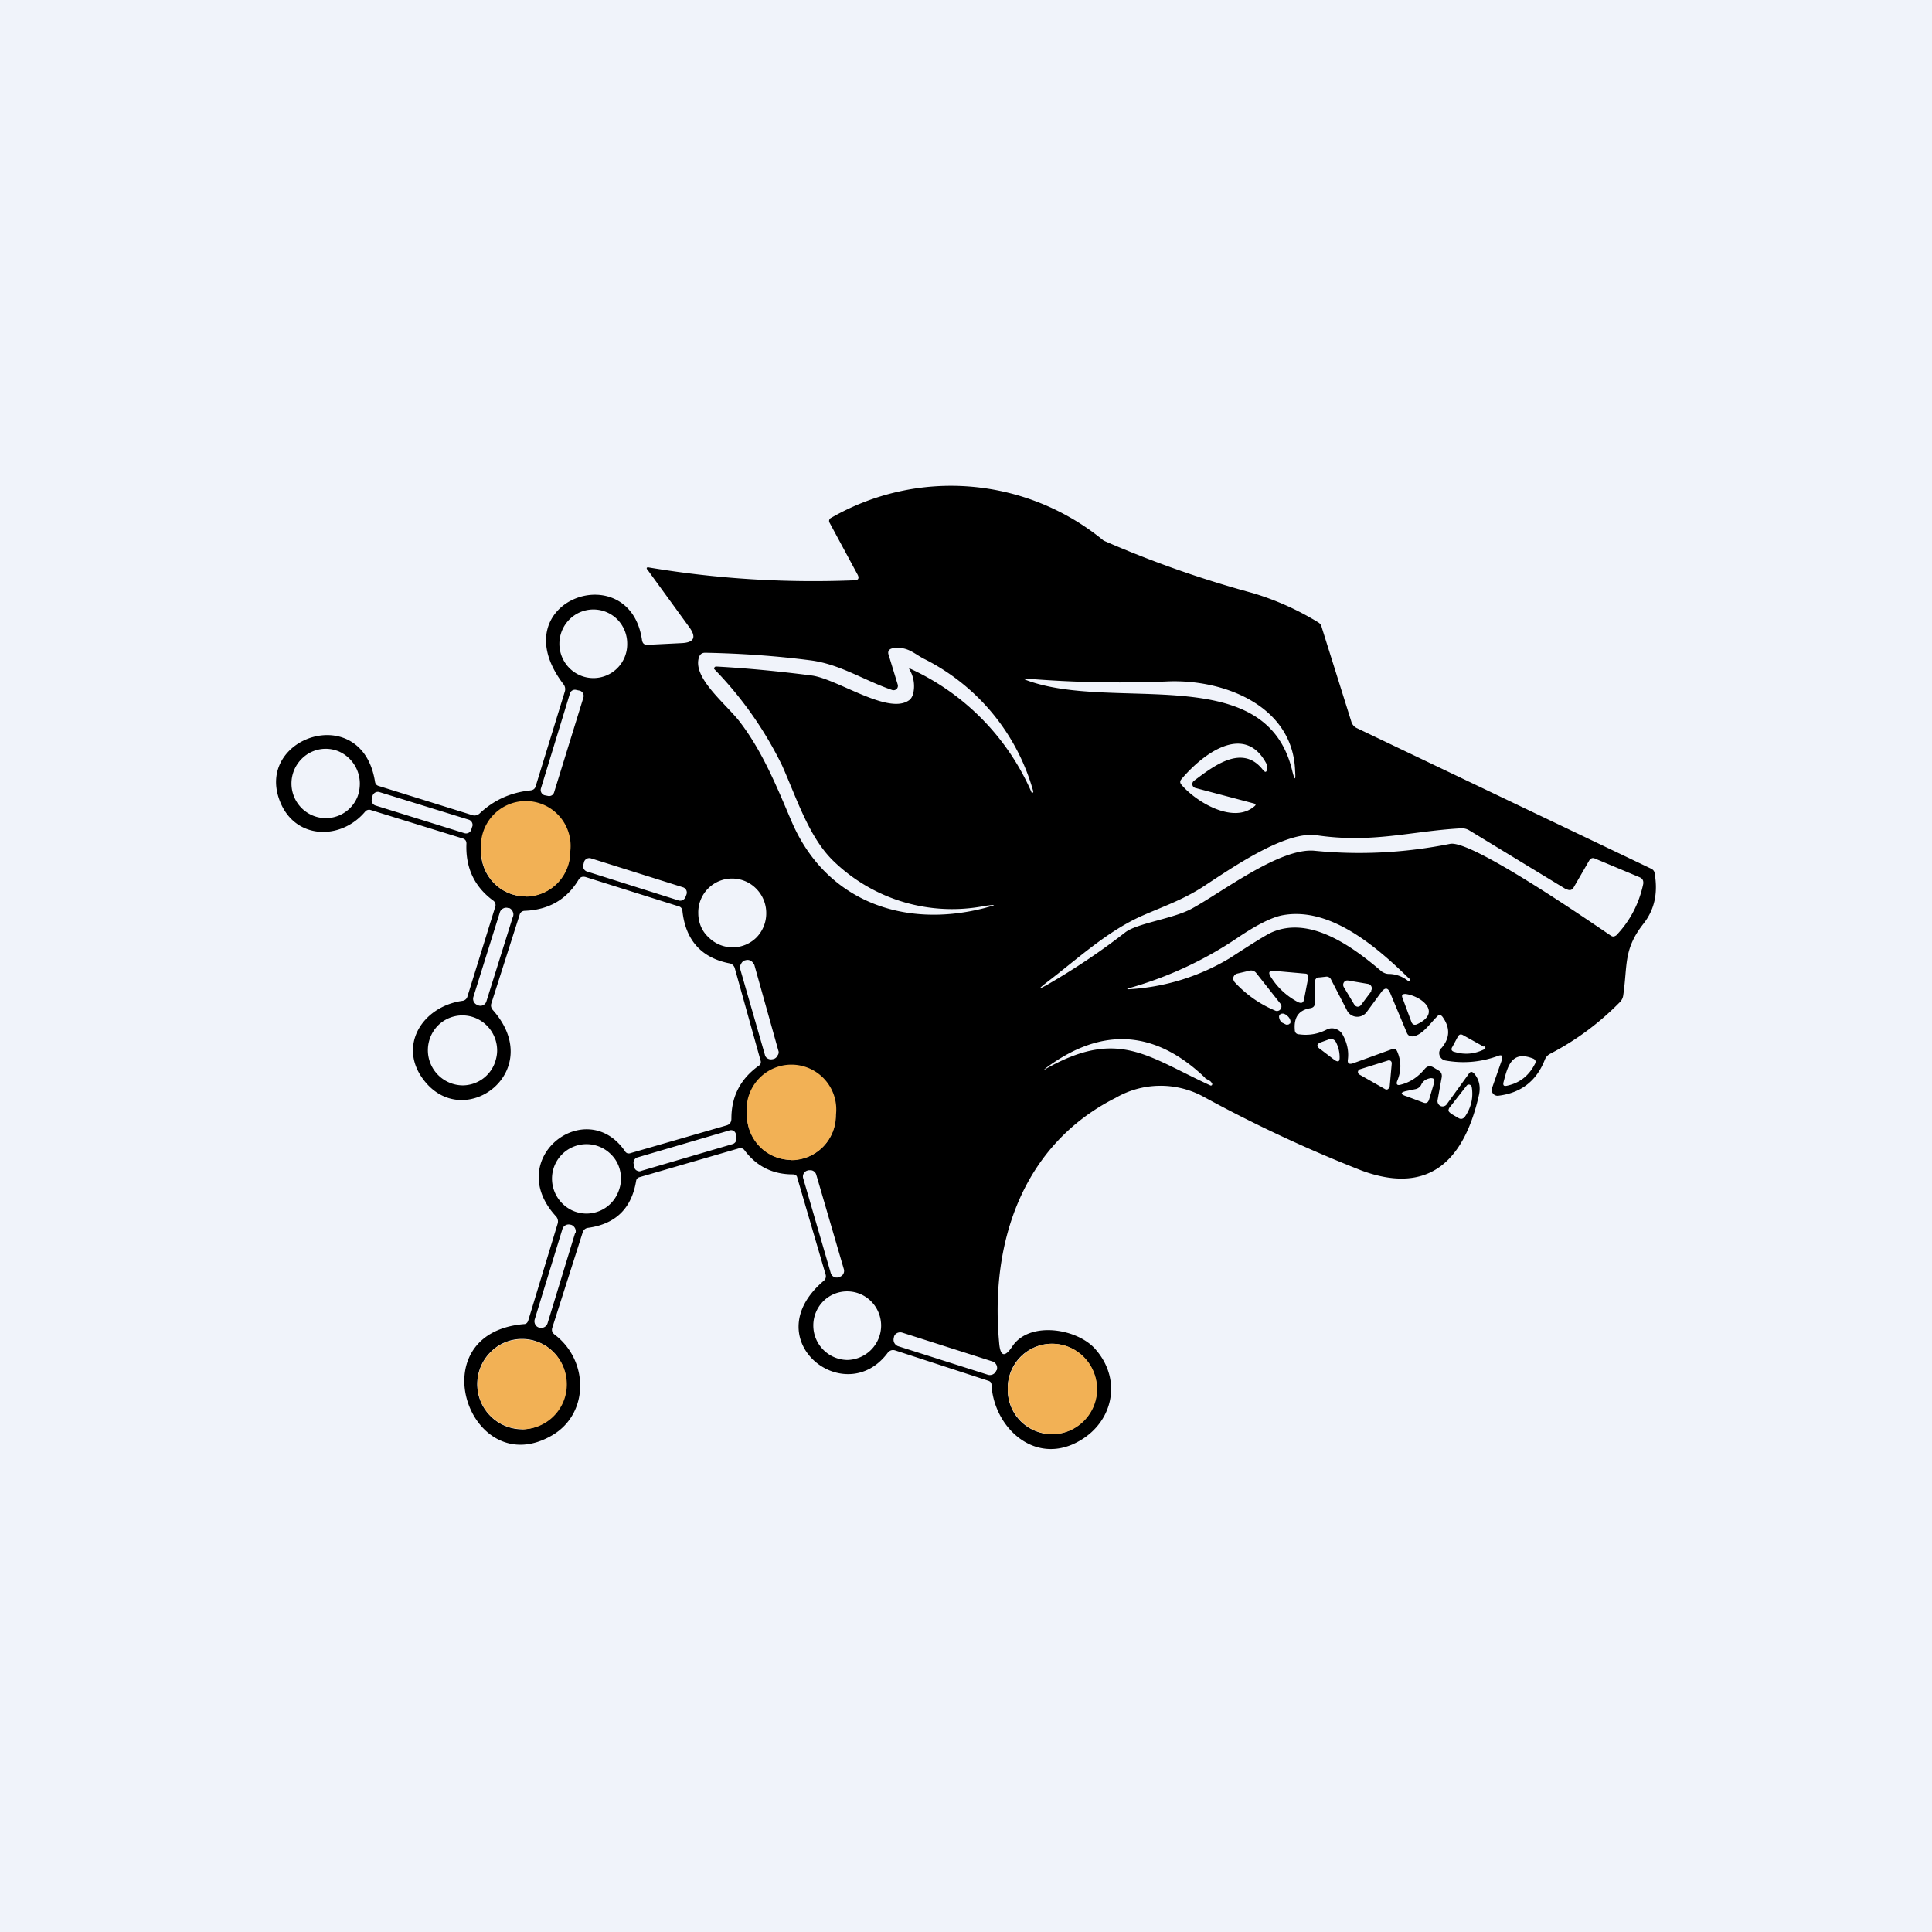 <svg width="56" height="56" viewBox="0 0 56 56" xmlns="http://www.w3.org/2000/svg"><path fill="#F0F3FA" d="M0 0h56v56H0z"/><path d="m10.97 22.78 2.73.85c.07.02.13 0 .19-.04.42-.4.91-.62 1.49-.68.08-.01.13-.05.15-.13l.84-2.73a.23.23 0 0 0-.04-.22c-1.84-2.42 1.93-3.74 2.28-1.27.02.1.07.13.16.13l1-.05c.35-.02.42-.17.21-.46l-1.2-1.65c-.06-.06-.04-.1.04-.08 1.97.33 3.95.45 5.94.37.12 0 .15-.06.1-.16l-.82-1.52a.1.1 0 0 1 .05-.13 6.96 6.96 0 0 1 7.9.66 31 31 0 0 0 4.32 1.52 8 8 0 0 1 1.9.85c.05.03.09.08.1.14l.86 2.74a.3.3 0 0 0 .17.19l8.52 4.07c.06.03.09.07.1.13.1.57 0 1.05-.32 1.46-.59.75-.46 1.19-.59 2.08a.34.34 0 0 1-.1.2c-.59.6-1.26 1.1-2.01 1.49a.33.33 0 0 0-.16.17c-.24.62-.69.97-1.35 1.05a.17.17 0 0 1-.18-.23l.28-.8c.04-.13 0-.17-.12-.12-.5.18-1 .22-1.51.13a.22.22 0 0 1-.18-.26c.01-.04.03-.08.06-.1.25-.29.26-.59.03-.91-.05-.06-.1-.07-.15-.01-.2.19-.44.56-.72.58-.08 0-.13-.03-.16-.1l-.49-1.17c-.06-.14-.14-.15-.24-.03l-.44.6a.34.34 0 0 1-.3.13.33.33 0 0 1-.27-.19l-.46-.89a.14.14 0 0 0-.15-.08l-.18.02c-.1 0-.14.06-.14.15v.6c0 .08-.04.12-.11.14-.35.05-.5.26-.47.63 0 .08.05.13.13.13.28.04.55-.01.8-.14a.33.33 0 0 1 .24-.02c.08.02.15.07.2.14.14.24.2.49.17.74-.02.12.03.16.15.12l1.13-.41c.07-.03.12 0 .15.07.12.28.12.56 0 .85-.04.1 0 .14.1.11.28-.07.51-.23.7-.46.07-.08.15-.1.25-.04l.15.09c.07.04.1.1.09.19l-.12.66a.16.16 0 0 0 .09.18.15.15 0 0 0 .18-.06l.63-.87c.05-.08.1-.08.17 0 .13.16.18.36.13.6-.41 1.83-1.39 2.94-3.4 2.2a40.11 40.11 0 0 1-4.62-2.16 2.6 2.6 0 0 0-2.51.05c-2.66 1.34-3.65 4.13-3.38 7.09.03.41.16.45.38.12.5-.76 1.92-.52 2.43.1.8.93.46 2.24-.69 2.74-1.2.51-2.27-.55-2.34-1.72 0-.07-.03-.11-.1-.13l-2.7-.88c-.08-.02-.14 0-.2.06-1.24 1.69-3.86-.37-1.87-2.07a.17.17 0 0 0 .06-.19l-.82-2.8c-.01-.07-.06-.1-.13-.1-.58 0-1.05-.23-1.4-.7a.15.15 0 0 0-.18-.05l-2.86.83a.13.13 0 0 0-.1.1c-.13.8-.59 1.26-1.4 1.37a.18.18 0 0 0-.15.13l-.88 2.76c-.03.09 0 .15.06.2 1 .75 1.01 2.29-.06 2.92-2.38 1.4-3.91-2.96-.82-3.22.06 0 .1-.04.12-.1l.85-2.8a.22.22 0 0 0-.05-.23c-1.53-1.67.87-3.51 2-1.89.04.07.1.09.18.06l2.77-.8c.1-.03.14-.1.14-.2 0-.65.27-1.15.78-1.52.07-.04.09-.1.06-.18l-.74-2.65a.2.2 0 0 0-.17-.15c-.8-.16-1.26-.67-1.35-1.52a.14.14 0 0 0-.11-.13l-2.7-.85c-.09-.02-.15 0-.2.08-.35.58-.87.87-1.55.9-.08 0-.14.04-.16.12l-.82 2.57c-.02.07 0 .13.04.18 1.57 1.76-.79 3.54-1.97 2.07-.8-.99-.09-2.16 1.09-2.33a.17.17 0 0 0 .15-.13l.8-2.58a.16.16 0 0 0-.06-.2c-.54-.4-.8-.95-.77-1.65 0-.08-.04-.13-.12-.15l-2.65-.82a.15.15 0 0 0-.17.05c-.7.83-2.02.81-2.46-.29-.76-1.88 2.38-2.93 2.75-.58.01.06.04.1.1.12Zm7.21-4.12a1 1 0 0 0-.28-.7.98.98 0 0 0-1.4 0 1 1 0 0 0 0 1.4.98.98 0 0 0 1.68-.7Zm8.22.73a7.01 7.01 0 0 1 3.51 3.6.03.03 0 0 0 .03-.02l.01-.02v-.01a6.14 6.14 0 0 0-3.18-3.85c-.3-.16-.47-.36-.89-.3-.12.02-.16.1-.12.2l.26.85a.13.13 0 0 1-.03.13.13.13 0 0 1-.13.03c-.82-.28-1.51-.75-2.37-.86-1-.13-2.02-.2-3.05-.22-.1 0-.15.05-.18.13-.19.58.72 1.3 1.15 1.83.68.87 1.1 1.91 1.53 2.92.98 2.3 3.23 3.13 5.6 2.52.36-.1.36-.11 0-.06a4.94 4.94 0 0 1-4.4-1.32c-.7-.69-1.05-1.81-1.47-2.75a10.79 10.79 0 0 0-1.97-2.8.06.06 0 0 1 .07-.07c.91.05 1.83.14 2.76.26.74.1 2.19 1.13 2.8.73.07-.04.1-.1.13-.17a.94.94 0 0 0-.09-.72c-.03-.05-.02-.06.03-.03Zm11.14 2.96c-.06-1.9-2.07-2.66-3.67-2.6a33.2 33.2 0 0 1-4.12-.08c-.1-.01-.1 0-.01.04 2.52.95 6.97-.6 7.72 2.65.07.27.1.27.08-.01Zm-20.63-2.13a.16.16 0 0 0-.1-.2l-.1-.02a.15.15 0 0 0-.19.1l-.84 2.75a.16.16 0 0 0 .1.2l.1.02a.15.15 0 0 0 .18-.1l.85-2.75Zm17.74 2.62a.12.12 0 0 1-.09-.1.12.12 0 0 1 .05-.11c.55-.41 1.4-1.09 2-.31.07.08.1.07.12-.04.01-.04 0-.09-.02-.14-.63-1.2-1.84-.3-2.47.45-.04.05-.04.1 0 .15.42.5 1.51 1.16 2.12.63.05-.04.04-.06-.01-.08l-1.7-.45Zm-24.22-.13a1.02 1.02 0 0 0-.61-.93.98.98 0 0 0-1.08.22 1.01 1.01 0 0 0 0 1.42.99.99 0 0 0 1.62-.32c.05-.13.07-.26.07-.39Zm3.26 1.25a.16.16 0 0 0-.1-.2l-2.59-.8a.16.16 0 0 0-.17.05.16.16 0 0 0-.03.05l-.02.09a.16.16 0 0 0 .01.12.16.16 0 0 0 .1.08l2.57.8a.16.16 0 0 0 .2-.1l.03-.1Zm2.83.72a1.32 1.32 0 0 0-.8-1.2 1.28 1.28 0 0 0-1.4.28 1.31 1.31 0 0 0 0 1.84 1.28 1.28 0 0 0 2.1-.42c.07-.16.1-.33.1-.5Zm28.88 1.1-2.81-1.71a.42.42 0 0 0-.25-.06c-1.44.08-2.56.44-4.18.2-.91-.13-2.46.95-3.3 1.5-.56.36-1.1.55-1.7.81-1.05.45-1.93 1.28-2.84 1.97-.24.19-.23.2.04.05.78-.45 1.53-.95 2.25-1.51.34-.27 1.4-.4 1.93-.69.9-.49 2.57-1.78 3.57-1.68 1.31.13 2.62.06 3.92-.2.6-.13 3.98 2.2 4.66 2.66.06.04.1.03.16-.01.4-.42.66-.92.78-1.49.01-.1-.02-.15-.1-.19l-1.29-.54c-.08-.04-.14-.01-.18.06l-.44.76c-.05.1-.13.11-.22.06Zm-25.5.14a.16.16 0 0 0-.1-.2l-2.67-.84a.16.16 0 0 0-.2.1l-.02.08a.16.16 0 0 0 .1.2l2.66.84a.16.16 0 0 0 .17-.05.16.16 0 0 0 .03-.05l.03-.08Zm2.31.55a1 1 0 0 0-.28-.7.98.98 0 0 0-1.69.7c0 .26.1.52.3.7a.98.98 0 0 0 1.39 0 1 1 0 0 0 .28-.7Zm-7.34.1a.19.19 0 0 0-.01-.15.19.19 0 0 0-.1-.1h-.03a.18.18 0 0 0-.14.01.19.19 0 0 0-.1.11l-.77 2.46a.19.19 0 0 0 .12.23l.02.01a.18.18 0 0 0 .24-.12l.77-2.46Zm25.98 1.8c-.95-.93-2.3-2.1-3.68-1.84-.31.06-.75.28-1.31.66-.95.64-1.98 1.12-3.09 1.44-.13.04-.13.05.01.04a6.37 6.37 0 0 0 2.87-.9c.63-.41 1.03-.66 1.2-.74 1.12-.5 2.36.41 3.2 1.13.06.04.13.07.2.07.2 0 .4.07.56.2a.04.04 0 0 0 .06-.04c0-.01 0-.02-.02-.03Zm-19-.41a.19.19 0 0 0-.23-.13l-.04.01a.19.19 0 0 0-.1.1.19.19 0 0 0-.03.13l.72 2.5c.01.05.04.09.08.11.05.03.1.03.15.02l.04-.01a.19.19 0 0 0 .1-.1c.03-.04.04-.09.02-.14l-.7-2.5Zm13.93.5c.34.37.74.65 1.2.84a.13.13 0 0 0 .14-.2l-.71-.9a.19.19 0 0 0-.21-.06l-.34.08a.15.15 0 0 0-.11.18l.03.06Zm2.04-.24-.9-.08c-.13 0-.16.04-.1.15.2.33.47.58.81.76.1.04.15.02.17-.09l.12-.62c.01-.08-.02-.12-.1-.12Zm1.92.5a.13.13 0 0 0-.08-.2l-.59-.1a.12.12 0 0 0-.12.06.13.13 0 0 0 0 .13l.3.5a.13.13 0 0 0 .1.07.12.12 0 0 0 .1-.05l.3-.4Zm1.33.97c.74-.34.13-.82-.33-.88-.09 0-.12.03-.09.11l.26.7c.03.08.09.1.16.07Zm-3.68-.02c.02-.02.02-.06.01-.1a.26.26 0 0 0-.08-.12.26.26 0 0 0-.12-.07c-.05 0-.08 0-.1.03-.03.03-.03.06-.02.1.01.05.04.1.08.13l.12.06c.05 0 .08 0 .1-.03Zm-22.98.78a1.02 1.02 0 0 0-.62-.94 1 1 0 0 0-1.1.22 1.02 1.02 0 0 0 .72 1.73 1 1 0 0 0 .92-.62c.05-.13.08-.26.08-.39Zm28.6-.11L42.4 30c-.06-.03-.1-.02-.14.04l-.16.3c-.05.07-.03.13.06.15.3.09.58.06.85-.07.06-.03.06-.06 0-.1Zm-8.08.9c-1.44-1.38-2.97-1.49-4.59-.3-.1.08-.1.09.01.02 2.07-1.15 2.9-.34 4.73.5a.04.04 0 0 0 .05-.01l.01-.03-.01-.02a.23.23 0 0 0-.06-.07 2.7 2.7 0 0 1-.14-.08Zm3.58-1.11-.22.08c-.13.05-.14.12-.02.2l.42.32c.1.06.14.04.14-.07a.96.96 0 0 0-.11-.46c-.05-.08-.12-.1-.21-.07Zm5.92.55c-.62-.24-.73.23-.85.69-.02.09.01.12.1.1.38-.08.64-.3.81-.63.04-.07.02-.13-.06-.16Zm-4.28.89a.08.08 0 0 0 .08 0l.03-.03.02-.04.06-.67a.09.09 0 0 0-.03-.08.09.09 0 0 0-.08-.01l-.8.25a.09.09 0 0 0-.07.08.09.09 0 0 0 .05.08l.74.42Zm-15.93.75a1.28 1.28 0 0 0-2.2-.92 1.31 1.31 0 0 0 .91 2.22c.35 0 .67-.13.92-.38.24-.24.37-.57.37-.92Zm16.8-.75-.24.05c-.2.04-.2.1 0 .16l.48.18c.08.03.13 0 .16-.08l.15-.5c.02-.1-.01-.13-.1-.13-.13.02-.22.08-.27.18a.24.24 0 0 1-.18.14Zm1.02.7.24.14c.07.04.13.02.18-.04.18-.26.25-.55.2-.86a.09.09 0 0 0-.06-.07.08.08 0 0 0-.09.03l-.5.64c-.04.07-.03.11.03.15Zm-20.71.6a.16.16 0 0 0-.08-.1.16.16 0 0 0-.12 0l-2.66.78a.16.16 0 0 0-.1.2l.01.08c.02.05.04.08.08.1.04.02.08.03.12.01l2.66-.78a.16.16 0 0 0 .1-.2l-.01-.09ZM18 34.17c0-.27-.1-.53-.3-.72a1 1 0 0 0-1.7.71 1.02 1.02 0 0 0 .62.94.99.99 0 0 0 1.3-.55c.05-.12.08-.25.08-.39Zm5.66-.12a.18.18 0 0 0-.15-.13h-.07l-.04.01a.18.18 0 0 0-.12.22l.8 2.75a.18.18 0 0 0 .15.13h.07l.04-.02a.18.18 0 0 0 .12-.22l-.8-2.74Zm-6.98 1.7a.2.2 0 0 0-.13-.25h-.01a.19.19 0 0 0-.24.13l-.8 2.61a.2.2 0 0 0 .05.2.2.2 0 0 0 .07.04h.01a.19.19 0 0 0 .24-.12l.8-2.62Zm8.86 2.67a1 1 0 0 0-.29-.7.98.98 0 0 0-1.39 0 1 1 0 0 0 .7 1.7 1 1 0 0 0 .98-1Zm3.35 1.3a.2.2 0 0 0-.13-.26l-2.6-.83a.2.2 0 0 0-.22.06.2.2 0 0 0-.03.07v.01a.2.2 0 0 0 .12.25l2.61.83a.2.2 0 0 0 .2-.06.2.2 0 0 0 .04-.07Zm-12.48.4a1.28 1.28 0 0 0-2.2-.92 1.31 1.31 0 0 0 .91 2.23 1.31 1.31 0 0 0 1.29-1.3Zm15.38.14c0-.34-.14-.68-.38-.92a1.28 1.28 0 0 0-2.2.92 1.28 1.28 0 0 0 2.2.92c.24-.24.38-.57.38-.92Z"/><path d="M15.23 25.99a1.3 1.3 0 0 0 1.3-1.31 1.3 1.3 0 1 0-2.58 0c0 .72.57 1.3 1.28 1.3ZM22.93 33.63a1.3 1.3 0 0 0 1.3-1.31 1.3 1.3 0 1 0-2.58 0c0 .72.57 1.3 1.28 1.3ZM15.13 41.43a1.3 1.3 0 0 0 1.3-1.3c0-.73-.58-1.31-1.3-1.31a1.3 1.3 0 0 0-1.29 1.3c0 .72.58 1.3 1.3 1.3ZM30.5 41.57c.72 0 1.3-.59 1.3-1.3 0-.73-.58-1.32-1.3-1.32-.71 0-1.29.59-1.29 1.31 0 .72.58 1.31 1.3 1.31Z" fill="#F2B155"/></svg>